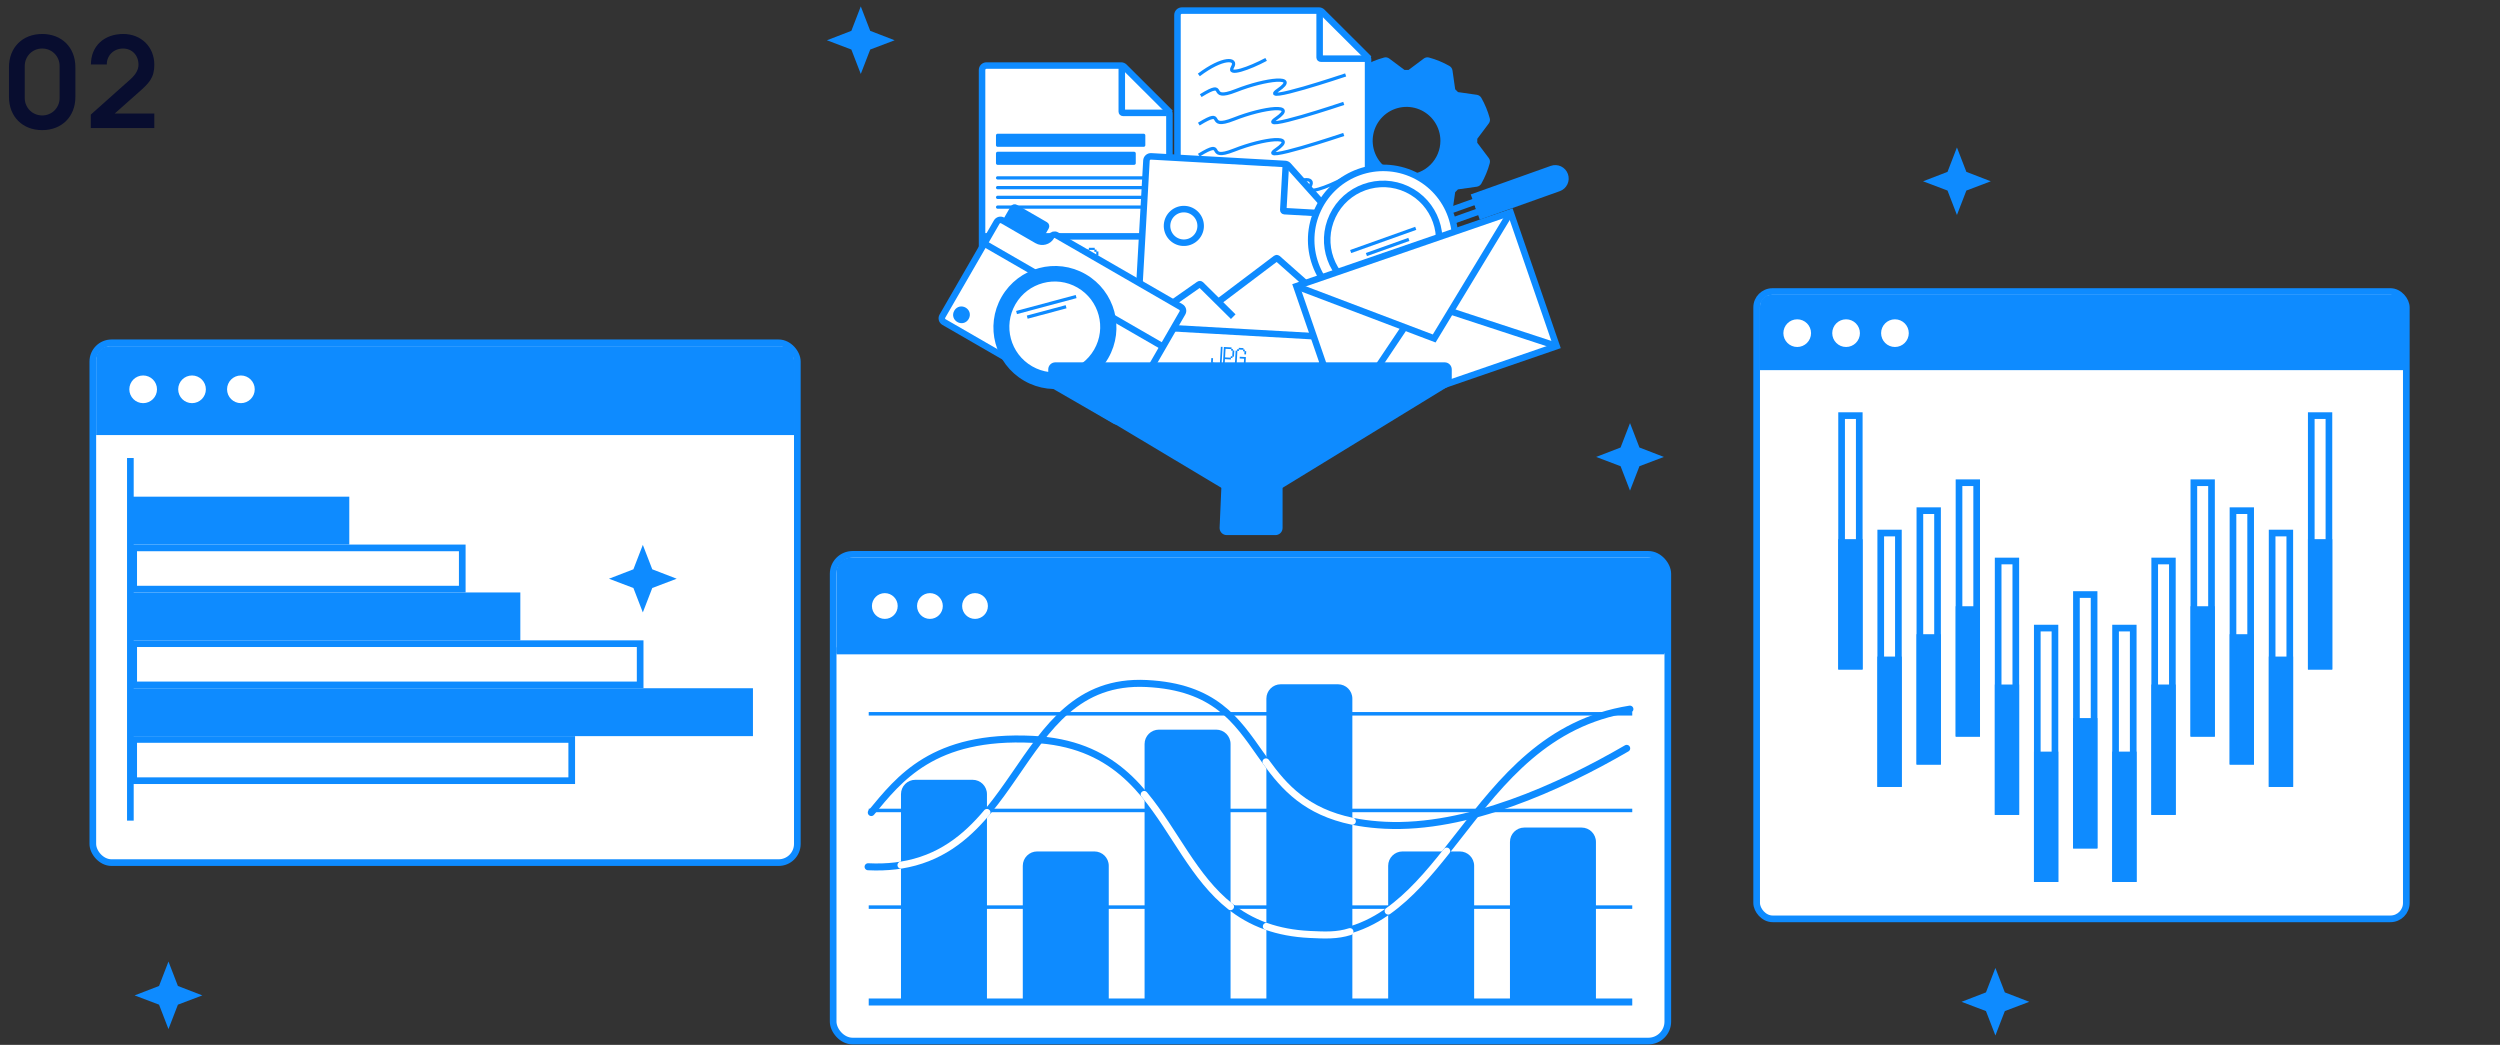 <?xml version="1.0" encoding="UTF-8"?> <svg xmlns="http://www.w3.org/2000/svg" width="390" height="163" viewBox="0 0 390 163" fill="none"><rect x="0" y="0" width="390" height="163" fill="#333333" stroke="none"/> <path d="M6.58 20.3C9.65 20.3 11.76 18.19 11.76 15.12V10.48C11.76 7.41 9.65 5.3 6.58 5.3C3.51 5.3 1.4 7.41 1.4 10.48V15.12C1.4 18.19 3.51 20.3 6.58 20.3ZM6.58 18.01C5.06 18.01 3.86 16.81 3.86 15.29V10.3C3.86 8.77 5.06 7.57 6.58 7.57C8.1 7.57 9.3 8.77 9.3 10.3V15.29C9.3 16.81 8.1 18.01 6.58 18.01ZM21.584 14.44C23.224 13 24.074 12.17 24.074 10.11C24.074 7.29 22.004 5.3 19.234 5.3C16.254 5.3 14.184 7.18 14.184 10.06H16.664C16.624 8.74 17.684 7.57 19.184 7.57C20.614 7.57 21.604 8.64 21.604 10.08C21.604 10.79 21.274 11.54 20.324 12.39L14.164 17.88V19.98H24.074V17.71H17.894L21.584 14.44Z" fill="#080D2F"></path> <rect x="14.48" y="53.48" width="109.904" height="81.087" rx="2.915" fill="white" stroke="#0E8BFF" stroke-width="1.04"></rect> <path d="M54.489 77.481L54.489 84.952L20.336 84.952L20.336 77.481L54.489 77.481Z" fill="#0E8BFF"></path> <path d="M81.172 92.423L81.172 99.894L20.336 99.894L20.336 92.423L81.172 92.423Z" fill="#0E8BFF"></path> <path d="M117.46 107.365L117.46 114.836L20.336 114.836L20.336 107.365L117.46 107.365Z" fill="#0E8BFF"></path> <path d="M72.113 85.472L72.113 91.903L20.855 91.903L20.855 85.472L72.113 85.472Z" fill="white" stroke="#0E8BFF" stroke-width="1.04"></path> <path d="M99.864 100.414L99.864 106.845L20.857 106.845L20.857 100.414L99.864 100.414Z" fill="white" stroke="#0E8BFF" stroke-width="1.04"></path> <path d="M89.19 115.356L89.19 121.787L20.856 121.787L20.856 115.356L89.19 115.356Z" fill="white" stroke="#0E8BFF" stroke-width="1.04"></path> <path d="M15 56.13C15 54.954 15.954 54 17.13 54H121.734C122.91 54 123.864 54.954 123.864 56.13V67.875H15V56.13Z" fill="#0E8BFF"></path> <circle cx="22.333" cy="60.733" r="2.159" fill="white"></circle> <circle cx="29.957" cy="60.733" r="2.159" fill="white"></circle> <circle cx="37.58" cy="60.733" r="2.159" fill="white"></circle> <path d="M20.337 128.018L20.337 71.451" stroke="#0E8BFF" stroke-width="1.04"></path> <rect x="274.037" y="45.48" width="101.348" height="97.859" rx="2.477" fill="white" stroke="#0E8BFF" stroke-width="1.04"></rect> <line x1="274.557" y1="57.155" x2="375.148" y2="57.155" stroke="#0E8BFF" stroke-width="1.174"></line> <path d="M274.557 47.741C274.557 46.779 275.336 46 276.298 46H373.497C374.458 46 375.237 46.779 375.237 47.741V57.606H274.557V47.741Z" fill="#0E8BFF"></path> <circle cx="280.365" cy="51.971" r="2.159" fill="white"></circle> <circle cx="287.989" cy="51.971" r="2.159" fill="white"></circle> <circle cx="295.611" cy="51.971" r="2.159" fill="white"></circle> <rect x="299.501" y="79.665" width="2.755" height="39.083" fill="white" stroke="#0E8BFF" stroke-width="1.04"></rect> <rect x="299.501" y="99.456" width="2.755" height="19.293" fill="#0E8BFF" stroke="#0E8BFF" stroke-width="1.04"></rect> <rect x="293.395" y="83.154" width="2.755" height="39.083" fill="white" stroke="#0E8BFF" stroke-width="1.04"></rect> <rect x="293.395" y="102.945" width="2.755" height="19.293" fill="#0E8BFF" stroke="#0E8BFF" stroke-width="1.04"></rect> <rect x="287.29" y="64.837" width="2.755" height="39.083" fill="white" stroke="#0E8BFF" stroke-width="1.04"></rect> <rect x="287.29" y="84.627" width="2.755" height="19.293" fill="#0E8BFF" stroke="#0E8BFF" stroke-width="1.04"></rect> <rect x="360.558" y="64.837" width="2.755" height="39.083" fill="white" stroke="#0E8BFF" stroke-width="1.04"></rect> <rect x="360.558" y="84.627" width="2.755" height="19.293" fill="#0E8BFF" stroke="#0E8BFF" stroke-width="1.04"></rect> <rect x="354.452" y="83.154" width="2.755" height="39.083" fill="white" stroke="#0E8BFF" stroke-width="1.04"></rect> <rect x="354.452" y="102.945" width="2.755" height="19.293" fill="#0E8BFF" stroke="#0E8BFF" stroke-width="1.04"></rect> <rect x="348.346" y="79.665" width="2.755" height="39.083" fill="white" stroke="#0E8BFF" stroke-width="1.04"></rect> <rect x="348.346" y="99.456" width="2.755" height="19.293" fill="#0E8BFF" stroke="#0E8BFF" stroke-width="1.04"></rect> <rect x="305.606" y="75.304" width="2.755" height="39.083" fill="white" stroke="#0E8BFF" stroke-width="1.04"></rect> <rect x="305.606" y="95.094" width="2.755" height="19.293" fill="#0E8BFF" stroke="#0E8BFF" stroke-width="1.04"></rect> <rect x="342.241" y="75.304" width="2.755" height="39.083" fill="white" stroke="#0E8BFF" stroke-width="1.04"></rect> <rect x="342.241" y="95.094" width="2.755" height="19.293" fill="#0E8BFF" stroke="#0E8BFF" stroke-width="1.04"></rect> <rect x="311.712" y="87.516" width="2.755" height="39.083" fill="white" stroke="#0E8BFF" stroke-width="1.04"></rect> <rect x="311.712" y="107.306" width="2.755" height="19.293" fill="#0E8BFF" stroke="#0E8BFF" stroke-width="1.04"></rect> <rect x="336.135" y="87.516" width="2.755" height="39.083" fill="white" stroke="#0E8BFF" stroke-width="1.04"></rect> <rect x="336.135" y="107.306" width="2.755" height="19.293" fill="#0E8BFF" stroke="#0E8BFF" stroke-width="1.04"></rect> <rect x="317.818" y="97.982" width="2.755" height="39.083" fill="white" stroke="#0E8BFF" stroke-width="1.04"></rect> <rect x="317.818" y="117.773" width="2.755" height="19.293" fill="#0E8BFF" stroke="#0E8BFF" stroke-width="1.04"></rect> <rect x="330.029" y="97.982" width="2.755" height="39.083" fill="white" stroke="#0E8BFF" stroke-width="1.04"></rect> <rect x="330.029" y="117.772" width="2.755" height="19.293" fill="#0E8BFF" stroke="#0E8BFF" stroke-width="1.04"></rect> <rect x="323.923" y="92.749" width="2.755" height="39.083" fill="white" stroke="#0E8BFF" stroke-width="1.04"></rect> <rect x="323.923" y="112.54" width="2.755" height="19.293" fill="#0E8BFF" stroke="#0E8BFF" stroke-width="1.04"></rect> <path d="M232.242 24.647L230.453 22.269C230.465 22.053 230.453 21.825 230.453 21.657L232.242 19.268C232.331 19.151 232.392 19.016 232.419 18.872C232.446 18.728 232.439 18.58 232.398 18.439C232.096 17.332 231.656 16.268 231.09 15.27C231.017 15.143 230.916 15.034 230.796 14.951C230.675 14.868 230.538 14.813 230.393 14.79L227.452 14.369L227.008 13.925L226.587 10.984C226.564 10.839 226.509 10.702 226.426 10.581C226.343 10.461 226.234 10.36 226.107 10.287C225.109 9.721 224.044 9.281 222.937 8.979C222.797 8.938 222.649 8.931 222.505 8.958C222.361 8.985 222.225 9.046 222.109 9.135L219.732 10.912H219.107L216.73 9.135C216.614 9.046 216.478 8.985 216.335 8.958C216.191 8.931 216.042 8.938 215.902 8.979C214.795 9.281 213.73 9.721 212.732 10.287C212.605 10.36 212.497 10.461 212.413 10.581C212.33 10.702 212.275 10.839 212.252 10.984L211.832 13.925L211.387 14.369L208.446 14.79C208.301 14.813 208.164 14.868 208.044 14.951C207.923 15.034 207.823 15.143 207.75 15.27C207.183 16.268 206.744 17.332 206.441 18.439C206.4 18.58 206.393 18.728 206.42 18.872C206.448 19.016 206.508 19.151 206.597 19.268L208.386 21.645V22.257L206.597 24.647C206.508 24.763 206.448 24.898 206.42 25.042C206.393 25.186 206.4 25.334 206.441 25.475C206.744 26.582 207.183 27.647 207.75 28.645C207.823 28.771 207.923 28.88 208.044 28.963C208.164 29.046 208.301 29.102 208.446 29.125L211.387 29.545L211.832 29.989L212.252 32.931C212.275 33.075 212.33 33.213 212.413 33.333C212.497 33.454 212.605 33.554 212.732 33.627C213.73 34.194 214.795 34.633 215.902 34.936C215.984 34.96 216.069 34.972 216.154 34.972C216.362 34.975 216.565 34.907 216.73 34.78L219.107 33.003H219.732L222.109 34.78C222.225 34.869 222.361 34.929 222.505 34.956C222.649 34.983 222.797 34.976 222.937 34.936C224.044 34.633 225.109 34.194 226.107 33.627C226.234 33.554 226.343 33.454 226.426 33.333C226.509 33.213 226.564 33.075 226.587 32.931L227.008 29.977C227.152 29.833 227.32 29.677 227.44 29.545L230.393 29.125C230.538 29.102 230.675 29.046 230.796 28.963C230.916 28.88 231.017 28.771 231.09 28.645C231.656 27.647 232.096 26.582 232.398 25.475C232.439 25.334 232.446 25.186 232.419 25.042C232.392 24.898 232.331 24.763 232.242 24.647V24.647ZM219.42 27.24C218.375 27.24 217.353 26.93 216.485 26.35C215.616 25.769 214.939 24.944 214.539 23.979C214.139 23.014 214.035 21.951 214.238 20.927C214.442 19.902 214.945 18.961 215.684 18.222C216.423 17.483 217.364 16.98 218.389 16.776C219.414 16.572 220.476 16.677 221.441 17.077C222.407 17.476 223.232 18.154 223.812 19.022C224.392 19.891 224.702 20.912 224.702 21.957C224.702 23.358 224.146 24.702 223.155 25.693C222.164 26.683 220.821 27.24 219.42 27.24Z" fill="#0E8BFF"></path> <path d="M184.381 37.129H212.722C213.106 37.129 213.418 36.817 213.418 36.433V9.288C213.418 9.103 213.344 8.926 213.213 8.795L212.854 9.156L213.213 8.795L206.25 1.856C206.12 1.726 205.943 1.653 205.759 1.653H184.381C183.996 1.653 183.685 1.965 183.685 2.349V36.433C183.685 36.817 183.996 37.129 184.381 37.129Z" fill="white" stroke="#0E8BFF" stroke-width="1.018"></path> <path d="M205.864 2V8.965C205.864 9.068 205.948 9.151 206.051 9.151H213.016" stroke="#0E8BFF" stroke-width="1.018"></path> <path d="M199.13 30.262C202.866 27.435 205.236 27.609 204.379 29.051C203.521 30.493 207.053 29.218 209.627 27.84" stroke="#0E8BFF" stroke-width="0.509"></path> <path d="M187.017 11.69C190.753 8.863 193.123 9.037 192.265 10.479C191.408 11.921 194.939 10.646 197.514 9.268" stroke="#0E8BFF" stroke-width="0.509"></path> <path d="M187.017 29.858C190.753 27.031 193.123 27.205 192.265 28.647C191.408 30.089 194.939 28.814 197.514 27.436" stroke="#0E8BFF" stroke-width="0.509"></path> <path d="M187.312 14.92C191.798 12.153 188.083 15.997 192.794 14.137C197.504 12.277 202.814 11.69 199.388 14.04C195.962 16.389 209.922 11.69 209.922 11.69" stroke="#0E8BFF" stroke-width="0.509"></path> <path d="M187.017 19.361C191.502 16.594 187.787 20.438 192.498 18.578C197.208 16.719 202.518 16.131 199.092 18.481C195.666 20.83 209.626 16.131 209.626 16.131" stroke="#0E8BFF" stroke-width="0.509"></path> <path d="M187.017 24.206C191.502 21.439 187.787 25.283 192.498 23.423C197.208 21.563 202.518 20.976 199.092 23.326C195.666 25.675 209.626 20.976 209.626 20.976" stroke="#0E8BFF" stroke-width="0.509"></path> <path d="M153.895 45.1H181.734C182.118 45.1 182.43 44.788 182.43 44.404V17.739C182.43 17.554 182.356 17.377 182.225 17.246L181.866 17.607L182.225 17.246L175.386 10.43C175.255 10.3 175.079 10.228 174.895 10.228H153.895C153.511 10.228 153.2 10.539 153.2 10.923V44.404C153.2 44.788 153.511 45.1 153.895 45.1Z" fill="white" stroke="#0E8BFF" stroke-width="1.018"></path> <path d="M164.625 38.656H166.12V38.94H166.404V39.229H166.693V41.87H166.404V42.158H166.12V42.452H164.625V38.656ZM166.069 42.107V41.823H166.357V39.28H166.069V38.992H164.969V42.107H166.069ZM167.247 41.87H166.953V39.229H167.247V38.94H167.536V38.656H168.448V38.94H168.733V39.229H169.021V41.87H168.733V42.158H168.448V42.452H167.536V42.158H167.247V41.87ZM167.582 41.823V42.107H168.397V41.823H168.686V39.28H168.397V38.992H167.582V39.28H167.298V41.823H167.582ZM169.576 41.87H169.282V39.229H169.576V38.94H169.864V38.656H170.777V38.94H171.061V39.229H171.35V39.858H171.015V39.28H170.726V38.992H169.911V39.28H169.627V41.823H169.911V42.107H170.726V41.823H171.015V40.957H171.35V41.87H171.061V42.158H170.777V42.452H169.864V42.158H169.576V41.87Z" fill="#0E8BFF"></path> <path d="M153.603 36.873H181.867" stroke="#0E8BFF" stroke-width="1.018"></path> <path d="M174.999 10.577V17.417C174.999 17.52 175.082 17.604 175.185 17.604H182.025" stroke="#0E8BFF" stroke-width="1.018"></path> <path d="M176.925 23.93H155.627V25.463H176.925V23.93Z" fill="#0E8BFF" stroke="#0E8BFF" stroke-width="0.509" stroke-miterlimit="10" stroke-linecap="round" stroke-linejoin="round"></path> <path d="M178.416 21.116H155.627V22.65H178.416V21.116Z" fill="#0E8BFF" stroke="#0E8BFF" stroke-width="0.509" stroke-miterlimit="10" stroke-linecap="round" stroke-linejoin="round"></path> <path d="M155.627 27.748H180.019" stroke="#0E8BFF" stroke-width="0.509" stroke-miterlimit="10" stroke-linecap="round" stroke-linejoin="round"></path> <path d="M155.627 29.269H180.019" stroke="#0E8BFF" stroke-width="0.509" stroke-miterlimit="10" stroke-linecap="round" stroke-linejoin="round"></path> <path d="M155.627 30.789H180.019" stroke="#0E8BFF" stroke-width="0.509" stroke-miterlimit="10" stroke-linecap="round" stroke-linejoin="round"></path> <path d="M155.627 32.31H180.019" stroke="#0E8BFF" stroke-width="0.509" stroke-miterlimit="10" stroke-linecap="round" stroke-linejoin="round"></path> <path d="M177.613 59.123L205.334 60.693C205.717 60.715 206.046 60.421 206.068 60.038L207.571 33.484C207.582 33.3 207.518 33.119 207.395 32.981L200.969 25.809C200.846 25.672 200.674 25.589 200.49 25.578L179.579 24.394C179.196 24.372 178.867 24.666 178.845 25.049L176.957 58.389C176.936 58.773 177.229 59.101 177.613 59.123Z" fill="white" stroke="#0E8BFF" stroke-width="1.018"></path> <path d="M189.155 56.604L188.92 56.59L188.962 55.861L189.237 55.877L189.198 56.569L189.425 56.582L189.412 56.809L190.063 56.845L190.076 56.618L190.306 56.632L190.45 54.102L190.717 54.117L190.572 56.684L190.341 56.671L190.328 56.901L190.101 56.889L190.088 57.123L189.359 57.082L189.372 56.847L189.142 56.834L189.155 56.604ZM190.926 54.129L192.12 54.197L192.107 54.423L192.334 54.436L192.321 54.667L192.551 54.68L192.497 55.64L192.266 55.627L192.253 55.857L192.026 55.844L192.013 56.075L191.095 56.023L191.029 57.176L190.754 57.161L190.926 54.129ZM191.988 55.801L192.001 55.571L192.232 55.584L192.281 54.706L192.051 54.693L192.064 54.462L191.186 54.412L191.11 55.752L191.988 55.801ZM192.875 56.814L192.64 56.801L192.76 54.692L192.994 54.705L193.007 54.474L193.238 54.487L193.251 54.261L193.98 54.302L193.967 54.529L194.194 54.542L194.181 54.772L194.411 54.785L194.383 55.288L194.115 55.272L194.141 54.811L193.911 54.798L193.924 54.567L193.273 54.531L193.26 54.761L193.033 54.748L192.918 56.779L193.145 56.792L193.132 57.019L193.783 57.056L193.796 56.829L194.026 56.842L194.076 55.961L193.384 55.921L193.4 55.65L194.359 55.704L194.292 56.895L194.061 56.882L194.048 57.112L193.821 57.099L193.808 57.334L193.079 57.292L193.092 57.058L192.862 57.045L192.875 56.814Z" fill="#0E8BFF"></path> <circle cx="184.68" cy="35.243" r="2.623" transform="rotate(3.241 184.68 35.243)" fill="white" stroke="#0E8BFF" stroke-width="1.018"></circle> <path d="M187.144 44.316L177.846 50.756L188.539 50.67L192.335 47.482L206.288 48.059L206.369 46.628L199.178 40.265L190.121 47.144L187.144 44.316Z" fill="white"></path> <path d="M177.786 50.859L187.072 44.356C187.146 44.304 187.246 44.313 187.31 44.376L192.386 49.4" stroke="#0E8BFF" stroke-width="1.018"></path> <path d="M190.071 47.088L199.06 40.304C199.13 40.251 199.229 40.255 199.295 40.313L206.422 46.631" stroke="#0E8BFF" stroke-width="1.018"></path> <path d="M177.785 50.912L205.931 52.506" stroke="#0E8BFF" stroke-width="1.018"></path> <path d="M200.576 25.934L200.191 32.745C200.185 32.847 200.263 32.935 200.366 32.941L207.177 33.327" stroke="#0E8BFF" stroke-width="1.018"></path> <path d="M158.097 32.478L156.951 34.463C156.892 34.566 156.927 34.698 157.03 34.758L161.71 37.46C161.813 37.519 161.945 37.484 162.005 37.381L163.151 35.396C163.21 35.293 163.175 35.161 163.072 35.102L158.392 32.4C158.289 32.34 158.157 32.375 158.097 32.478Z" fill="#0E8BFF" stroke="#0E8BFF" stroke-width="1.018"></path> <path d="M183.95 49.7L174.882 65.406C174.696 65.73 174.282 65.841 173.959 65.654L147.264 50.241C146.94 50.055 146.829 49.641 147.016 49.318L155.491 34.639C155.678 34.315 156.091 34.204 156.415 34.391L161.789 37.494C162.56 37.939 163.546 37.675 163.991 36.904C164.154 36.62 164.517 36.523 164.801 36.687L184.212 47.894C184.536 48.081 184.646 48.495 184.46 48.818L183.95 49.7Z" fill="white" stroke="#0E8BFF" stroke-width="1.018"></path> <path d="M153.17 37.77L181.75 54.27" stroke="#0E8BFF" stroke-width="1.018"></path> <circle cx="164.569" cy="51.09" r="9.086" transform="rotate(30 164.569 51.09)" fill="#0E8BFF" stroke="#0E8BFF" stroke-width="1.018"></circle> <circle cx="164.546" cy="51.002" r="7.595" transform="rotate(30 164.546 51.002)" fill="white" stroke="#0E8BFF" stroke-width="1.018"></circle> <mask id="path-78-inside-1_516_38285" fill="white"> <rect x="178.402" y="47.098" width="4.927" height="2.204" rx="0.216" transform="rotate(30 178.402 47.098)"></rect> </mask> <rect x="178.402" y="47.098" width="4.927" height="2.204" rx="0.216" transform="rotate(30 178.402 47.098)" stroke="#0E8BFF" stroke-width="2.037" mask="url(#path-78-inside-1_516_38285)"></rect> <mask id="path-79-inside-2_516_38285" fill="white"> <rect x="173.485" y="64.173" width="2.593" height="0.648" rx="0.216" transform="rotate(-60 173.485 64.173)"></rect> </mask> <rect x="173.485" y="64.173" width="2.593" height="0.648" rx="0.216" transform="rotate(-60 173.485 64.173)" fill="#0E8BFF" stroke="#0E8BFF" stroke-width="0.648" mask="url(#path-79-inside-2_516_38285)"></rect> <mask id="path-80-inside-3_516_38285" fill="white"> <rect x="172.478" y="63.59" width="2.593" height="0.648" rx="0.216" transform="rotate(-60 172.478 63.59)"></rect> </mask> <rect x="172.478" y="63.59" width="2.593" height="0.648" rx="0.216" transform="rotate(-60 172.478 63.59)" fill="#0E8BFF" stroke="#0E8BFF" stroke-width="0.648" mask="url(#path-80-inside-3_516_38285)"></rect> <mask id="path-81-inside-4_516_38285" fill="white"> <rect x="171.463" y="63.006" width="2.593" height="0.648" rx="0.216" transform="rotate(-60 171.463 63.006)"></rect> </mask> <rect x="171.463" y="63.006" width="2.593" height="0.648" rx="0.216" transform="rotate(-60 171.463 63.006)" fill="#0E8BFF" stroke="#0E8BFF" stroke-width="0.648" mask="url(#path-81-inside-4_516_38285)"></rect> <mask id="path-82-inside-5_516_38285" fill="white"> <rect x="155.935" y="36.222" width="5.835" height="0.908" rx="0.216" transform="rotate(30 155.935 36.222)"></rect> </mask> <rect x="155.935" y="36.222" width="5.835" height="0.908" rx="0.216" transform="rotate(30 155.935 36.222)" fill="#0E8BFF" stroke="#0E8BFF" stroke-width="0.908" mask="url(#path-82-inside-5_516_38285)"></rect> <circle cx="149.991" cy="49.111" r="0.787" transform="rotate(30 149.991 49.111)" fill="#0E8BFF" stroke="#0E8BFF" stroke-width="1.018"></circle> <path d="M158.581 48.753L167.876 46.262" stroke="#0E8BFF" stroke-width="0.509" stroke-miterlimit="10"></path> <path d="M160.248 49.476L166.311 47.851" stroke="#0E8BFF" stroke-width="0.509" stroke-miterlimit="10"></path> <path d="M225.936 42.242C223.277 47.85 216.576 50.24 210.968 47.581C205.361 44.923 202.971 38.222 205.629 32.614C208.288 27.007 214.989 24.616 220.597 27.275C226.204 29.934 228.595 36.635 225.936 42.242Z" fill="white" stroke="#0E8BFF" stroke-width="1.018" stroke-miterlimit="10"></path> <path d="M223.675 41.172C221.608 45.532 216.397 47.39 212.037 45.323C207.677 43.256 205.818 38.045 207.886 33.685C209.953 29.325 215.164 27.466 219.524 29.534C223.884 31.601 225.743 36.811 223.675 41.172Z" fill="white" stroke="#0E8BFF" stroke-width="1.018" stroke-miterlimit="10"></path> <path d="M220.855 35.618L210.701 39.24" stroke="#0E8BFF" stroke-width="0.509" stroke-miterlimit="10"></path> <path d="M219.782 37.345L213.159 39.708" stroke="#0E8BFF" stroke-width="0.509" stroke-miterlimit="10"></path> <path d="M226.61 34.441L230.904 32.91L230.349 31.355L226.056 32.886" stroke="#0E8BFF" stroke-width="1.018" stroke-miterlimit="10"></path> <path d="M230.09 30.637L231.156 33.623L243.154 29.343C243.982 29.048 244.412 28.141 244.115 27.317C243.82 26.489 242.913 26.059 242.089 26.357L230.09 30.637Z" fill="#0E8BFF" stroke="#0E8BFF" stroke-width="1.018" stroke-miterlimit="10"></path> <path d="M235.646 33.137L202.237 44.648L209.424 65.506L242.832 53.996L235.646 33.137Z" fill="white" stroke="#0E8BFF" stroke-width="1.018" stroke-miterlimit="10"></path> <path d="M202.237 44.648L223.734 52.801L235.646 33.137" stroke="#0E8BFF" stroke-width="1.018" stroke-miterlimit="10"></path> <path d="M226.295 48.568L242.827 53.986" stroke="#0E8BFF" stroke-width="1.018" stroke-miterlimit="10"></path> <path d="M209.422 65.497L219.108 51.045" stroke="#0E8BFF" stroke-width="1.018" stroke-miterlimit="10"></path> <path d="M164 59.313V57.634C164 57.284 164.284 57 164.634 57H225.366C225.716 57 226 57.284 226 57.634V59.318C226 59.538 225.885 59.743 225.697 59.858L199.91 75.646C199.722 75.761 199.607 75.966 199.607 76.187V82.366C199.607 82.716 199.323 83 198.973 83H191.367C191.006 83 190.718 82.699 190.734 82.338L191.001 76.209C191.011 75.977 190.893 75.757 190.693 75.638L164.309 59.857C164.117 59.743 164 59.536 164 59.313Z" fill="#0E8BFF" stroke="#0E8BFF" stroke-width="0.951"></path> <rect x="129.973" y="86.48" width="130.204" height="75.925" rx="3.033" fill="white" stroke="#0E8BFF" stroke-width="1.04"></rect> <path d="M140.553 123.888C140.553 122.651 141.556 121.648 142.793 121.648H151.725C152.962 121.648 153.965 122.651 153.965 123.888V156.669H140.553V123.888Z" fill="#0E8BFF"></path> <path d="M159.555 135.065C159.555 133.828 160.558 132.825 161.795 132.825H170.727C171.964 132.825 172.967 133.828 172.967 135.065V156.669H159.555V135.065Z" fill="#0E8BFF"></path> <path d="M197.555 108.986C197.555 107.748 198.558 106.746 199.795 106.746H208.727C209.964 106.746 210.967 107.748 210.967 108.986V156.669H197.555V108.986Z" fill="#0E8BFF"></path> <path d="M178.555 116.064C178.555 114.827 179.558 113.824 180.795 113.824H189.727C190.964 113.824 191.967 114.827 191.967 116.064V156.669H178.555V116.064Z" fill="#0E8BFF"></path> <path d="M216.554 135.065C216.554 133.828 217.557 132.825 218.794 132.825H227.726C228.963 132.825 229.966 133.828 229.966 135.065V156.669H216.554V135.065Z" fill="#0E8BFF"></path> <path d="M235.554 131.339C235.554 130.102 236.557 129.099 237.794 129.099H246.726C247.963 129.099 248.966 130.102 248.966 131.339V156.669H235.554V131.339Z" fill="#0E8BFF"></path> <line x1="130.493" y1="101.531" x2="259.657" y2="101.531" stroke="#0E8BFF" stroke-width="1.093"></line> <path d="M130.493 89.235C130.493 88.001 131.494 87 132.729 87H257.536C258.771 87 259.772 88.001 259.772 89.235V101.902H130.493V89.235Z" fill="#0E8BFF"></path> <circle cx="138.031" cy="94.539" r="2.01" fill="white"></circle> <circle cx="145.069" cy="94.539" r="2.01" fill="white"></circle> <circle cx="152.103" cy="94.539" r="2.01" fill="white"></circle> <line x1="135.52" y1="156.312" x2="254.632" y2="156.312" stroke="#0E8BFF" stroke-width="1.093"></line> <line x1="135.52" y1="141.509" x2="254.632" y2="141.509" stroke="#0E8BFF" stroke-width="0.547"></line> <line x1="135.52" y1="126.43" x2="254.632" y2="126.43" stroke="#0E8BFF" stroke-width="0.547"></line> <line x1="135.52" y1="111.353" x2="254.632" y2="111.353" stroke="#0E8BFF" stroke-width="0.547"></line> <path d="M135.922 126.757C140.248 121.548 145.542 114.57 161.123 115.339C186.066 116.568 180.642 144.63 204.315 145.776C226.008 146.841 228.44 114.733 254.265 110.622" stroke="#0E8BFF" stroke-width="1.093" stroke-miterlimit="10" stroke-linecap="round" stroke-linejoin="round"></path> <path d="M216.553 142.129C219.914 139.737 222.802 136.396 225.681 132.768M197.552 144.518C199.514 145.209 201.743 145.652 204.315 145.776C206.755 145.896 208.579 145.969 210.592 145.336M191.964 141.438C186.224 136.924 183.294 129.758 178.607 124.07C178.57 124.026 178.534 123.981 178.497 123.937" stroke="white" stroke-width="1.093" stroke-miterlimit="10" stroke-linecap="round" stroke-linejoin="round"></path> <path d="M135.421 135.214C159.851 136.416 157.356 105.573 178.862 106.627C200.13 107.682 192.56 127.585 216.066 128.739C228.861 129.365 243.27 122.84 253.764 116.744" stroke="#0E8BFF" stroke-width="1.093" stroke-miterlimit="10" stroke-linecap="round" stroke-linejoin="round"></path> <path d="M140.553 134.96C146.558 133.999 150.61 130.733 153.965 126.741M197.488 118.854C200.379 122.838 203.765 126.619 210.967 128.116" stroke="white" stroke-width="1.093" stroke-miterlimit="10" stroke-linecap="round" stroke-linejoin="round"></path> <path d="M305.282 23L306.754 26.811L310.564 28.282L306.754 29.727L305.282 33.538L303.811 29.727L300 28.282L303.811 26.811L305.282 23Z" fill="#0E8BFF"></path> <path d="M26.282 150L27.754 153.811L31.564 155.282L27.754 156.728L26.282 160.538L24.811 156.728L21 155.282L24.811 153.811L26.282 150Z" fill="#0E8BFF"></path> <path d="M134.282 1L135.754 4.811L139.564 6.282L135.754 7.728L134.282 11.538L132.811 7.728L129 6.282L132.811 4.811L134.282 1Z" fill="#0E8BFF"></path> <path d="M100.282 85L101.754 88.811L105.564 90.282L101.754 91.728L100.282 95.538L98.811 91.728L95 90.282L98.811 88.811L100.282 85Z" fill="#0E8BFF"></path> <path d="M254.282 66L255.754 69.811L259.564 71.282L255.754 72.728L254.282 76.538L252.811 72.728L249 71.282L252.811 69.811L254.282 66Z" fill="#0E8BFF"></path> <path d="M311.282 151L312.754 154.811L316.564 156.282L312.754 157.728L311.282 161.538L309.811 157.728L306 156.282L309.811 154.811L311.282 151Z" fill="#0E8BFF"></path> </svg> 